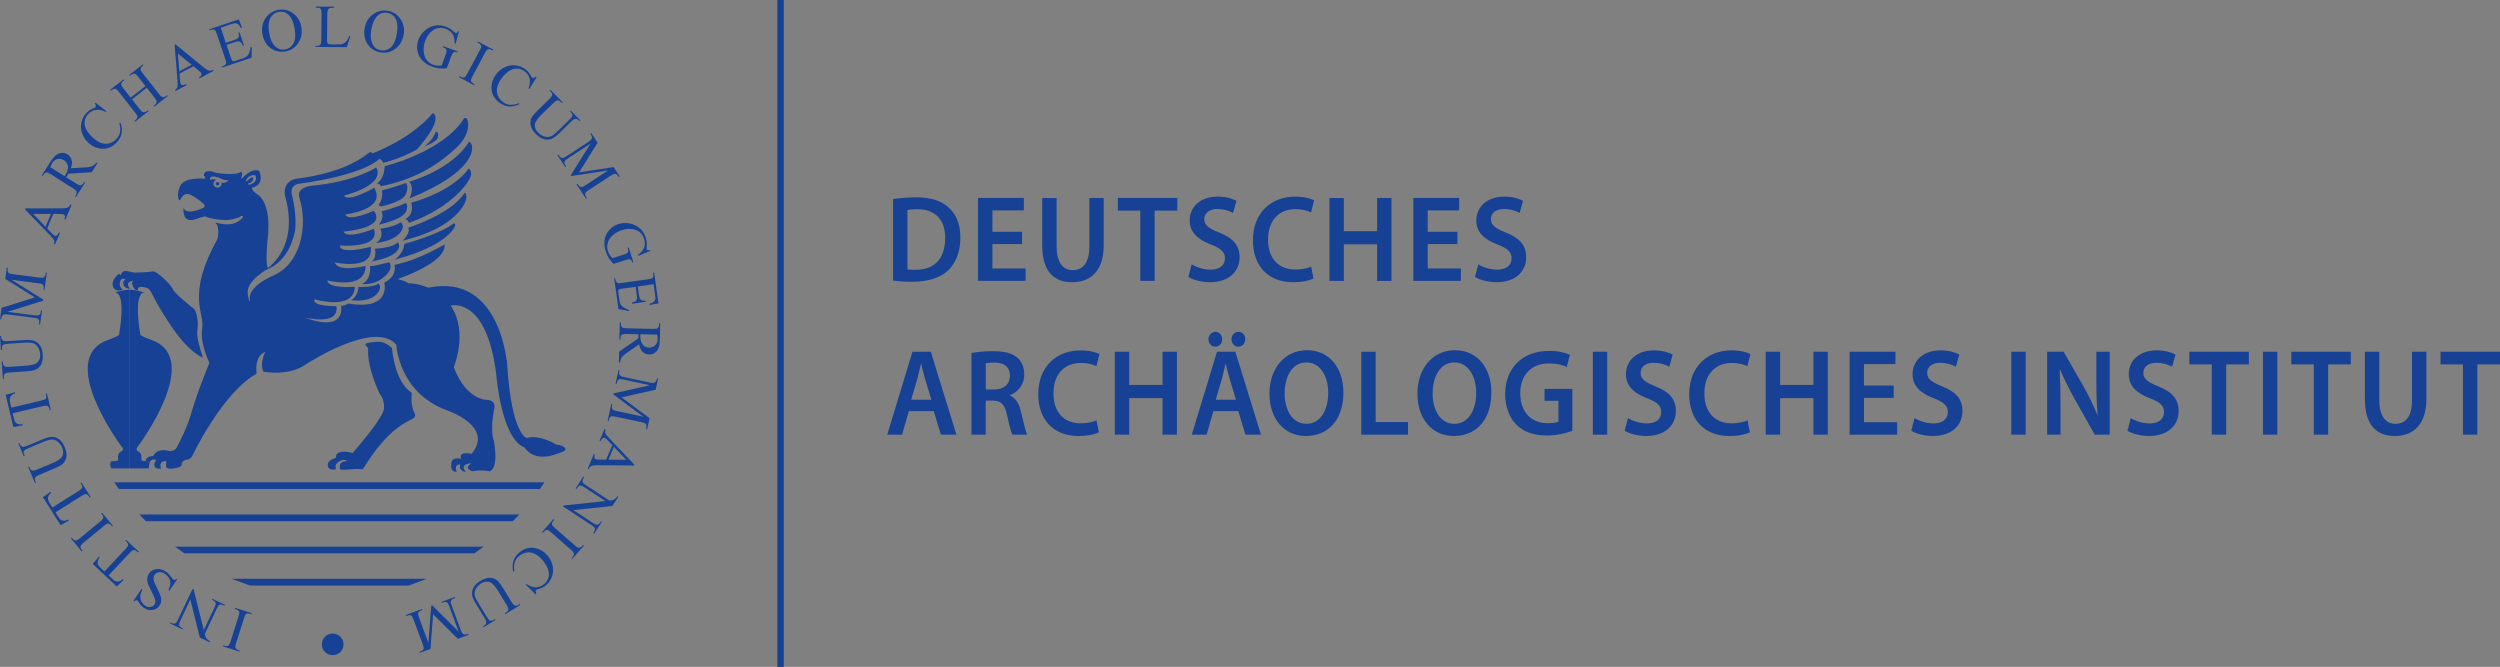 <?xml version="1.0" encoding="UTF-8"?>
<svg id="Ebene_1" data-name="Ebene 1" xmlns="http://www.w3.org/2000/svg" version="1.1" viewBox="0 0 749.81 200">
  <rect x="0" y="0" width="749.81" height="200" fill="#808080" stroke="none"/>
  <defs>
    <style>
      .cls-1 {
        fill: #fff;
      }

      .cls-1, .cls-2 {
        stroke-width: 0px;
      }

      .cls-2 {
        fill: #164194;
      }
    </style>
  </defs>
  <polygon class="cls-2" points="34.27 144.66 35.65 146.67 161.91 146.67 163.29 144.66 34.27 144.66"/>
  <polygon class="cls-2" points="41.8 154.31 43.75 156.32 153.84 156.32 155.73 154.31 41.8 154.31"/>
  <polygon class="cls-2" points="52.47 163.95 55.31 165.96 142.27 165.96 145.06 163.95 52.47 163.95"/>
  <polygon class="cls-2" points="69.48 173.6 74.96 175.61 122.58 175.61 128.03 173.6 69.48 173.6"/>
  <path class="cls-2" d="M65.24,54.58c-.29,0-.53.23-.53.52s.24.51.53.51.54-.23.54-.51-.24-.52-.54-.52"/>
  <path class="cls-2" d="M127.26,43.94s2.75-2.02,3.4-4.4c0,0,.72-.07.72.79s.36,1.88-4.13,3.61"/>
  <path class="cls-2" d="M38.76,86.91v53.58h5.49s.47.04.47-1.16-.54-.99-.54-.99c-2.04,0-1.81-.57-1.81-.57,0,0,.4-1.81-.85-2.32-1.24-.51-.05-1.69-.05-1.69,0,0,19.41-25.98,4.24-31.68-3.8-1.43-3.61-1.66-3.61-1.66-2.25-13.65,1.27-12.67,1.27-12.67,0,0-2.81-.89-4.59-.85"/>
  <path class="cls-2" d="M38.76,86.91v53.58s-5.2,0-5.2,0c0,0-.47.04-.47-1.16s.54-.99.54-.99c2.04,0,1.81-.57,1.81-.57,0,0-.4-1.81.85-2.32,1.25-.51.05-1.69.05-1.69,0,0-19.41-25.98-4.24-31.68,3.8-1.43,3.61-1.66,3.61-1.66,2.25-13.65-1.27-12.67-1.27-12.67,0,0,2.53-.89,4.3-.85"/>
  <path class="cls-2" d="M169.53,134.45c-.92-1.09-2.61-1.07-2.61-1.07,0,0-5.07-3.2-8.95-2,0,0-4.47-1-5.8-21.44,0,0-1.67-28.25-23.77-23.65,0,0-2.81-1.33-5.94-1.33,0,0-.6-.66-3.27-1.26,0,0,14.69-4.79,14.16-10.39,0,0-7.82,4.73-15.03,6.13,0,0,1,3.4-3.07,5.33,0,0,2.27,8.46-10.82,6.26,0,0-.73.66-2.14.66,0,0,1.8,8.33-11.15,3.46,0,0,10.68,2.87,9.75-3.33,0,0-7.28.2-6.61-2.07,0,0,11.82,3.6,12.16-3.73,0,0-8.22.67-8.22-1.93,0,0,11.42,3.06,11.42-4.33,0,0-8.41,2.06-9.22-1.07,0,0,11.84,2.7,10.75-4.66,0,0-9.34,2.51-9.22-.4,0,0,12.43,1.02,10.15-4.99,0,0-8.08,3.29-9.08.8,0,0,13.15-.9,9.08-6.2,0,0-7.71,3.49-8.54,1.07,0,0,12.55-1.4,8.68-7.99,0,0-7.94,4.59-9.08,2.33,0,0,12.55-2.93,9.68-8.46,0,0-6.21,4.33-19.5,5.53,0,0-4.54.4-3.54,3.6,2.68,8.56.26,19.71-7.55,23.18-7.81,3.46-7.35,6.73-7.35,6.73,0,0,.22,3.28-.58-.86-.81-4.14,6.27-7.88,6.27-7.88-1.16-.2-.4-7.98-.4-7.98,1.57-12.07-3-14.2-3-14.2-2.1-1.47-1.53-2.04-1.53-2.04,4-.93,2.08-5.04,2.08-5.04-2.35-.93-4.87,2.04-5.12,2.22-.24.18-.24-.14-.24-.14.75-2.64-.6-1.47-.6-1.47,0,0-1.29.54-4.78.27-3.49-.27-2.59-.72-4.36-.78-1.77-.06-1.48,1.53-1.48,1.53,0,0,.39-.09.39.33s-.22.39-.22.39c-7.43-.41-7.5,2.54-7.85,3.98-.34,1.44.28,3.02.55,2.41.28-.62,1.24-2.41,3.03-1.58,1.79.83,4.33,2.81,4.33,3.23s-.34.69-.34.69c-5.78,2.61-6.06-.14-6.06-.14-.21,7,5.44,2.13,6.81,2.81,1.38.69,4.2.96,5.58,1.03,1.38.07,4.4-.62,4.75-1.1.35-.48.83.14.83.14-3.37,4.32-9.43.83-8.19,1.99,1.24,1.17.47,4.61.47,4.61-9.51,17.1-3.78,22.22-4.59,26.73-.81,4.51,2.16,10.44,2.16,10.44-2.9,7.07-4.32,11.24-5.6,15.62-1.28,4.38-3.99,9.35-3.99,9.35-.46,1.49-2.12,1.53-2.12,1.53-4.31-1.12-5.06,1.37-5.06,1.37l-.04.08c-2.3.02-2.35,1.55-2.35,1.55,0,0,.25.03.68,0,.1,0,.28.26.31.41.08.33.04.78,0,1.08-.04.44-.25.62-.25.62,0,0,.18.11.29.15.11.05-.58-2.75,1.72-2.82.81.61.23-.11-.14,1.48,0,1.37,1.23,1.42,2.05,1.3-.9-2.58,1.62-2.22,1.62-2.22-.34,2.17,0,1.83.57,2.17.58.34,4.13-.23,4.01-1.15-.11-.91.91-1.49,1.6-1.49s1.42-.84,1.42-.84c0,0,9.01-19.18,19.44-24.94,0,0-.91-5.25,2.63-6.56,0,0-1.82,3.23-.61,5.96,0,0,7.39,1.51,12.65-2.12,0,0,20.65-13.63,27.23-5.96,0,0,.61,14.54,15.49,19.79,0,0,13.87,4.75,7.09,12.93,0,0-4.05-.91-3.14,1.51,0,0-2.81-.76-2.93,1.33-.13.57-.26,2.74,1.62,2.51,0,0-1.11-2.32,1.12-2.12,0,0-1.01,1.62,1.55,2.24.18-.02-2.37-2.36,1.79-2.64,0,0-2.75,1.37.3,2.42,0,0,2.63-.6,5.06,0,0,0,2.83-.2,1.32-9.09,0,0-1.22-2.52,0-9.29,0,0,1.01-2.63-1.73-3.03,0,0-6.38.5-10.32-9.8,0,0,4.46-10.6-.91-18.48,0,0,10.74-3.03,13.67,20.7,0,0,1.42,19.13,8.51,21.88,0,0,2.67,4.8,10.22,1.67,0,0,2.6-.68,1.94-1.47M66.53,54.75s-.06-.03-.15-.08c.06.14.09.28.09.43,0,.65-.55,1.18-1.23,1.18s-1.23-.53-1.23-1.18c0-.52.36-.96.85-1.12-.38-.14-.76-.24-1.04-.24-.9,0-.81.45-.81.45,0,0-.36-1.26.9-1.26s2.26.58,2.26.58c0,0,1.23.81,2.39.45,0,0-.87,1.23-2.04.77M73.71,54.24s.8-2.06,2.86-1.66c0,0,1.19,2.07-1.93,2.87l-.29-.41s1.65-.25,1.58-1.66c0-.03,0-.04,0-.07-.04-.05-.4-.48-1.9,1.07l-.31-.14Z"/>
  <path class="cls-2" d="M40.16,81.77s4.54-.08,5.62-.39c1.08-.31,5.54,4,6.08,5.38.54,1.38,6.46,5.99,6.46,5.99,0,0,1,1.61,1,4.45s-.92,2.61,1.54,9.98c0,0-3.7-.69-9.93-9.98-6.23-9.29-5.08-10.6-7.62-11.06-2.54-.46-1.85.84-1.85.84,0,0-1.11.65-1.84-1.77,0,0-.08-1,.54-1.08-3.17.51-1.07,2.52-1.22,2.45-.61-.03-1.77-.24-1.94-1.3-.23-1.46.77-1.38.77-1.38,0,0-1.31-1-1.77.62-.46,1.61.84,2.3.84,2.3,0,0-1.92,1.08-2.85-.69-.93-1.77,1.23-3.61,1.23-3.61,0,0,.47-.69,1,0,0,0,.28-1.15,1.14-1.23.86-.07,2.78.46,2.78.46"/>
  <path class="cls-2" d="M117.57,104.4s.64,9.99,5.94,13.42c0,0-.5,3.64.79,5.99,0,0,.72.93-.43,1.72-1.15.78-7.3,2.42-15.03,15.2,0,0-1.65-.14-3.29,0-1.65.14-3.29.29-3.51,0-.21-.28-.5-2.14,1.36-2.35,1.86-.22-.86-.72-1.15-.22,0,0-2.22.72-1.43,2.5,0,0-2,.72-2.43-.72-.43-1.43.79-2.07,2.36-2.64,0,0-.58-2.85,5.01-1.43,0,0,9.45-10.64,9.45-13.56s-1.29-4.07-1.22-4c.07.07-3.93-7.5-3.58-13.92,0,0-.86-.79-.79-1.21.07-.43,3.15-.69,3.5-.65.36.04,2.08-.36,4.44,1.86"/>
  <path class="cls-2" d="M115.39,49.84s17.61-4.27,23.85-14.42c0,0,.9-.34,1.07,1.07,0,0,1.07,3.53-3.43,7.8-4.5,4.26-11.53,9.37-22.56,11.56,0,0-.61-.9-1.23-.84-.62.05,1.97-.22,2.31-5.16"/>
  <path class="cls-2" d="M114.53,57.12s5.5-1.52,7.11-2.2c0,0,.76.21.47,2.02-.3,1.82-1.01,3.34-7.79,4.99,0,0-.8-.59-.98-.29-.17.29,1.82-1.65,1.19-4.52"/>
  <path class="cls-2" d="M141.59,44.36s1.21,7.07-18.77,15.15c0,0,1.66-3.29-.12-5.01,0,0,12.8-3.47,18-12.02,0,0,.89.4.89,1.88"/>
  <path class="cls-2" d="M123.36,60.79s12.02-3.03,17.21-10.24c0,0,.74.27.74,1.75s-5.06,9.69-18.63,14.54c0,0-.41-1.08-1.08-1.08s2.83-.61,1.75-4.98"/>
  <path class="cls-2" d="M114.11,68.6s3.71-.4,6.14-1.95c0,0,.67.54.54,1.55-.14,1.01-1.42,3.84-8.1,4.71,0,0,2.63-1.28,1.42-4.31"/>
  <path class="cls-2" d="M122.41,68.31s12.89-4.05,16.87-10.4c0,0,.61-.37.61,1.33s-3.37,9.21-19.1,12.93c0,0,2.56-2.53,1.62-3.86"/>
  <path class="cls-2" d="M121.25,73.16s11-2.99,14.8-6.17c0,0,.59,0,.46.67-.13.66-2.82,6.23-18.2,10.22,0,0,2.69-1.59,2.95-4.71"/>
  <path class="cls-2" d="M112.49,74.59s5.26-.2,6.82-1.88c0,0,.4.2.4,1.15s-.88,3.23-8.44,4.58c0,0,1.76-.4,1.22-3.84"/>
  <path class="cls-2" d="M111.01,79.71s-.54.54,5.6-1.01c0,0,.47-.2.54,1.35.07,1.55-3.44,5.66-8.71,5.12,0,0,2.84-.61,2.56-5.45"/>
  <path class="cls-2" d="M107.5,86.06s4.51.2,5.92-.95c0,0,.55.05.55,1.05s-1.46,4.65-8.63,3.9c0,0,2.16-1.3,2.16-4"/>
  <path class="cls-2" d="M114.38,63.42s5.26-1.41,7.36-2.56c0,0,.54.74.33,1.55-.2.81.2,2.9-8.43,4.98,0,0,1.82-2.23.74-3.97"/>
  <path class="cls-2" d="M79.69,80.85s10.37-6.05,5.78-22.18c0,0-1.07-4.59,4-5.16,0,0,13.33-1.29,21.02-7.57,0,0,.83-.75,1.17.08,0,0,11.46-4.14,18.15-12.11,0,0,3.75,1.34-4.86,10.99,0,0-4.42,2.58-9.98,3.93,0,0-.68-1.35-1.25-1.12,0,0-4.2,4.71-24.15,7.41,0,0-2.72.33-2.04,3.25,0,0,1.7,6.51.91,11.1-2.16,10-8.74,11.39-8.74,11.39"/>
  <path class="cls-1" d="M66.5,57.83"/>
  <path class="cls-2" d="M70.44,182.63l.1-.31,4.94,1.56-.1.31-.41-.13c-.47-.15-.86-.12-1.17.09-.19.14-.4.56-.62,1.26l-2.36,7.45c-.19.59-.27.99-.26,1.2,0,.16.09.32.23.47.21.22.45.36.72.45l.4.13-.1.31-4.94-1.56.1-.31.42.13c.47.14.85.11,1.15-.1.2-.14.41-.55.63-1.25l2.36-7.45c.18-.59.27-.99.26-1.2-.01-.16-.09-.32-.24-.48-.2-.21-.43-.36-.71-.45l-.41-.13Z"/>
  <path class="cls-2" d="M62.88,192.61l-2.95-1.39-2.84-11.41-3,6.33c-.32.68-.44,1.13-.37,1.37.09.32.36.58.79.79l.38.18-.14.29-3.82-1.8.14-.29.39.18c.47.22.86.24,1.19.05.21-.11.45-.48.74-1.09l4.38-9.23.29.14,3.06,12.24,3.2-6.75c.32-.68.45-1.13.38-1.37-.1-.33-.36-.59-.79-.79l-.39-.18.14-.29,3.82,1.8-.14.29-.38-.18c-.47-.22-.87-.24-1.2-.05-.2.12-.45.48-.74,1.1l-3.61,7.6c.14.52.26.89.37,1.08.11.2.29.42.57.68.13.12.36.26.68.41l-.14.29Z"/>
  <path class="cls-2" d="M40.05,180.14l2.38-3.46.27.18c-.37.72-.57,1.36-.61,1.91-.04.55.07,1.08.33,1.61.27.52.63.94,1.08,1.25.51.36,1.05.49,1.6.41.55-.08.96-.32,1.23-.72.21-.3.29-.65.25-1.05-.05-.58-.44-1.56-1.16-2.96-.59-1.14-.96-1.96-1.12-2.46-.16-.5-.21-1-.14-1.49.07-.49.24-.94.51-1.33.52-.76,1.26-1.2,2.23-1.34s1.91.11,2.84.74c.29.2.55.41.77.63.14.13.39.44.76.93.37.49.62.77.75.86.12.09.25.11.37.09.12-.02.28-.14.48-.35l.27.18-2.36,3.41-.27-.18c.36-.8.56-1.45.59-1.96.03-.5-.1-1.02-.38-1.56-.29-.54-.69-.99-1.23-1.36-.61-.42-1.21-.59-1.79-.51s-1.02.34-1.33.78c-.17.25-.27.54-.31.89-.04.34,0,.72.14,1.13.09.28.4.95.93,2.02.53,1.06.88,1.86,1.04,2.39.16.54.22,1.04.17,1.51-.05.47-.22.91-.5,1.33-.5.72-1.2,1.14-2.11,1.28-.91.14-1.79-.09-2.65-.68-.53-.36-1.01-.88-1.42-1.55-.19-.31-.34-.5-.46-.58-.13-.09-.26-.12-.4-.11-.13.02-.3.13-.51.33l-.27-.18Z"/>
  <path class="cls-2" d="M27.79,169.13l1.85-2.15.25.23c-.29.41-.47.73-.54.96-.11.38-.1.73.01,1.06.11.33.35.66.71,1.01l1.24,1.16,6.35-6.75c.51-.54.77-.94.78-1.19,0-.34-.17-.67-.51-1l-.31-.29.22-.24,3.78,3.54-.22.23-.32-.29c-.37-.35-.75-.49-1.12-.41-.23.05-.58.32-1.04.82l-6.35,6.75,1.07,1c.41.39.74.64.97.74.31.13.65.15,1.03.07.38-.08.78-.31,1.18-.68l.25.23-2.03,1.98-7.24-6.78Z"/>
  <path class="cls-2" d="M30.34,153.95l.25-.21,3.3,3.98-.25.21-.27-.33c-.32-.39-.66-.57-1.03-.56-.24.01-.64.25-1.2.72l-6.04,4.97c-.47.39-.76.68-.87.87-.08.14-.1.32-.07.53.06.29.17.55.36.76l.27.33-.25.21-3.3-3.99.25-.21.28.33c.31.38.65.56,1.02.54.25,0,.65-.25,1.21-.71l6.04-4.97c.47-.4.76-.69.87-.87.08-.14.1-.32.06-.53-.05-.29-.17-.54-.35-.76l-.28-.33Z"/>
  <path class="cls-2" d="M12.87,149.11l2.33-1.62.18.29c-.39.33-.64.59-.76.8-.19.34-.28.68-.25,1.03.03.35.17.73.44,1.15l.91,1.44,7.85-4.94c.63-.4.98-.72,1.05-.95.09-.33,0-.69-.25-1.09l-.23-.36.28-.17,2.77,4.37-.28.17-.23-.36c-.28-.43-.6-.66-.98-.68-.23,0-.64.17-1.21.53l-7.85,4.95.78,1.23c.3.48.55.8.75.95.26.2.59.31.98.33.39.02.83-.11,1.32-.36l.18.29-2.47,1.41-5.3-8.38Z"/>
  <path class="cls-2" d="M7.42,136.71l-.3.13-1.64-3.89.3-.12.17.41c.18.43.51.69.98.77.22.04.65-.07,1.27-.33l4.53-1.9c1.12-.47,2.03-.72,2.74-.76.71-.04,1.43.18,2.14.65.72.47,1.31,1.26,1.78,2.38.51,1.22.69,2.23.54,3.04-.16.81-.54,1.49-1.14,2.06-.42.39-1.3.86-2.64,1.42l-4.36,1.84c-.69.29-1.11.57-1.24.85-.14.28-.12.62.05,1.04l.17.41-.3.13-2.01-4.76.3-.13.18.42c.19.45.47.71.85.78.26.05.7-.06,1.33-.32l4.87-2.04c.43-.18.91-.43,1.44-.74.53-.32.9-.65,1.12-.98.22-.34.36-.75.39-1.23.04-.48-.06-1-.3-1.58-.31-.73-.75-1.32-1.3-1.77-.57-.44-1.14-.67-1.73-.67-.58,0-1.47.24-2.66.74l-4.52,1.9c-.7.29-1.11.55-1.23.78-.15.31-.14.68.04,1.1l.18.41Z"/>
  <path class="cls-2" d="M1.72,118.43l2.73-.78.08.33c-.47.18-.8.35-.98.51-.29.26-.49.56-.58.89-.09.33-.08.75.04,1.23l.39,1.65,9.03-2.13c.73-.18,1.16-.36,1.31-.56.19-.28.23-.65.12-1.11l-.1-.41.32-.07,1.19,5.03-.32.07-.1-.42c-.12-.5-.36-.82-.71-.96-.22-.08-.66-.04-1.32.11l-9.03,2.14.34,1.42c.13.55.26.93.4,1.15.18.28.46.48.82.62s.82.17,1.36.08l.08.33-2.79.53-2.29-9.64Z"/>
  <path class="cls-2" d="M.61,104.94l-.32.02-.28-4.21.32-.02.03.45c.03.47.25.82.68,1.04.19.11.63.14,1.3.1l4.9-.33c1.21-.08,2.16-.02,2.85.18.68.19,1.29.63,1.81,1.3.53.68.83,1.62.91,2.83.09,1.32-.07,2.34-.49,3.05-.41.72-.99,1.24-1.75,1.57-.52.23-1.5.39-2.96.48l-4.72.32c-.75.05-1.23.18-1.45.4-.22.22-.32.55-.29,1l.03.45-.32.02-.35-5.16.33-.02.03.46c.04.49.22.83.55,1.01.22.13.68.17,1.36.13l5.27-.35c.47-.03,1.01-.11,1.6-.24.6-.13,1.06-.31,1.39-.56.32-.25.58-.6.77-1.04.19-.44.27-.97.23-1.59-.05-.79-.27-1.49-.66-2.09-.39-.61-.86-1-1.41-1.19-.55-.2-1.47-.25-2.75-.17l-4.89.33c-.76.05-1.23.16-1.41.34-.25.25-.36.6-.33,1.05l.03.45Z"/>
  <path class="cls-2" d="M12.97,90.18l-10.73,3.34,8.04,1.04c.74.1,1.22.08,1.42-.06.28-.19.45-.52.51-.99l.06-.43.32.04-.55,4.18-.32-.04.05-.43c.07-.51-.04-.89-.32-1.15-.17-.15-.6-.28-1.27-.36l-7.86-1.02c-.54-.07-.93-.06-1.18.03-.18.06-.34.19-.49.4-.14.21-.25.56-.31,1.05l-.32-.04.44-3.41,10-3.14-8.87-5.54.44-3.39.32.04-.06.42c-.07.52.04.9.32,1.15.17.16.6.28,1.27.36l7.86,1.02c.74.09,1.22.07,1.42-.07.28-.19.45-.52.51-.99l.05-.42.32.04-.67,5.12-.32-.04.06-.43c.07-.51-.04-.9-.32-1.14-.18-.16-.6-.28-1.28-.36l-8.04-1.04,9.52,5.94-.04.3Z"/>
  <path class="cls-2" d="M15.97,64.17l-1.82,4.36,1.44,1.49c.36.37.65.6.86.69.17.07.36.05.55-.06.2-.11.43-.43.69-.95l.3.12-1.47,3.52-.3-.12c.11-.5.13-.85.05-1.04-.15-.39-.56-.93-1.23-1.61l-7.56-7.79.11-.27,10.93-.02c.88,0,1.49-.08,1.82-.25.33-.16.6-.47.82-.91l.3.13-1.84,4.41-.3-.12c.16-.45.22-.79.15-1-.06-.21-.18-.35-.37-.43-.24-.1-.67-.15-1.29-.15h-1.87ZM15.27,64.17h-5.32s3.71,3.86,3.71,3.86l1.6-3.86Z"/>
  <path class="cls-2" d="M29.25,48.91l-1.74,2.74-7.01.44c-.15.25-.27.46-.37.62-.04.07-.08.13-.14.21-.05.07-.1.14-.16.22l2.98,1.88c.65.41,1.09.6,1.34.56.34-.05.64-.26.88-.64l.25-.39.27.17-2.77,4.36-.28-.18.24-.38c.27-.43.32-.82.16-1.19-.09-.2-.43-.49-1.02-.86l-6.61-4.19c-.65-.41-1.09-.6-1.34-.55-.35.05-.64.27-.89.65l-.24.38-.27-.17,2.37-3.72c.69-1.08,1.28-1.83,1.76-2.24.49-.42,1.05-.67,1.71-.76.65-.09,1.27.05,1.86.43.63.4,1.05.95,1.25,1.65.2.7.13,1.54-.23,2.52l4.29-.26c.99-.05,1.7-.18,2.15-.39.44-.21.87-.57,1.29-1.09l.27.18ZM19.35,52.84c.06-.1.11-.18.16-.24.05-.07.08-.13.11-.17.61-.96.86-1.82.75-2.58-.11-.76-.49-1.34-1.15-1.76-.64-.4-1.28-.54-1.93-.4-.65.14-1.18.54-1.6,1.19-.18.29-.37.72-.58,1.28l4.23,2.67Z"/>
  <path class="cls-2" d="M28.67,30.82l3.25,2.55-.18.21c-1.17-.56-2.19-.76-3.06-.62-.86.14-1.62.58-2.26,1.29-.54.6-.87,1.27-1.01,2.03s.01,1.57.43,2.45c.42.87,1.12,1.76,2.11,2.65.82.73,1.65,1.24,2.48,1.52.84.28,1.65.3,2.45.06.79-.24,1.49-.69,2.1-1.36.53-.58.86-1.22,1.01-1.89.15-.67.09-1.61-.17-2.82l.32-.09c.4,1.17.51,2.23.34,3.17-.17.94-.63,1.82-1.37,2.64-1.35,1.49-2.94,2.15-4.79,1.98-1.37-.13-2.62-.69-3.74-1.7-.9-.81-1.55-1.75-1.93-2.83-.4-1.08-.48-2.16-.25-3.24.22-1.08.71-2.04,1.47-2.87.58-.65,1.33-1.15,2.22-1.49.27-.1.43-.19.51-.27.11-.12.16-.26.15-.43-.02-.22-.11-.46-.29-.7l.22-.24Z"/>
  <path class="cls-2" d="M39.2,29.28l4.43-3.47-2.15-2.73c-.38-.49-.66-.78-.85-.89-.14-.08-.32-.1-.53-.07-.29.04-.54.15-.77.33l-.34.26-.2-.25,4.07-3.19.2.25-.33.26c-.22.18-.4.4-.51.66-.09.19-.1.39-.04.58.07.19.29.53.65.99l4.83,6.15c.38.48.66.78.85.89.14.08.32.11.52.08.3-.05.55-.16.78-.33l.33-.26.2.25-4.07,3.19-.2-.25.34-.26c.39-.3.58-.64.58-1.01,0-.24-.23-.65-.68-1.23l-2.29-2.91-4.43,3.47,2.28,2.91c.38.48.66.78.85.89.14.08.32.11.53.07.29-.04.54-.15.77-.32l.34-.27.2.25-4.07,3.19-.2-.26.34-.26c.39-.31.59-.65.58-1.01,0-.24-.24-.65-.69-1.22l-4.84-6.15c-.38-.49-.66-.78-.85-.89-.14-.08-.31-.11-.52-.07-.29.05-.55.16-.78.33l-.34.26-.2-.25,4.07-3.19.2.25-.34.26c-.22.18-.39.4-.5.66-.08.19-.09.38-.03.58.07.2.28.53.65,1l2.15,2.73Z"/>
  <path class="cls-2" d="M58.01,19.86l-4.18,2.22.17,2.06c.04.51.12.87.23,1.08.09.16.24.26.47.31.22.04.6-.06,1.14-.29l.15.29-3.37,1.79-.15-.29c.4-.32.64-.58.7-.77.14-.4.16-1.07.07-2.02l-.87-10.81.26-.14,8.46,6.92c.68.56,1.2.88,1.56.96.36.08.76.02,1.22-.18l.15.29-4.23,2.24-.15-.29c.42-.25.67-.47.75-.67.09-.2.08-.39,0-.56-.12-.23-.43-.54-.9-.93l-1.45-1.19ZM57.47,19.42l-4.11-3.36.42,5.32,3.69-1.96Z"/>
  <path class="cls-2" d="M66.2,8.3l1.53,4.54,2.54-.85c.65-.21,1.06-.46,1.22-.72.21-.36.22-.86.04-1.51l.31-.1,1.33,3.95-.31.1c-.26-.53-.47-.86-.6-.99-.17-.16-.39-.26-.65-.29-.27-.04-.65.03-1.12.19l-2.54.85,1.28,3.8c.17.51.3.81.38.9.09.1.19.16.33.18.13.03.36-.01.68-.11l1.95-.65c.65-.22,1.11-.42,1.37-.61.26-.19.49-.47.67-.82.23-.47.41-1.12.54-1.96l.36-.12-.03,3.22-8.87,2.97-.1-.31.4-.13c.27-.09.5-.24.7-.46.15-.15.22-.33.23-.53,0-.21-.09-.59-.28-1.15l-2.51-7.46c-.24-.72-.47-1.15-.67-1.27-.28-.15-.65-.15-1.12,0l-.4.14-.11-.31,8.87-2.97.97,2.49-.33.11c-.32-.57-.6-.95-.82-1.13-.22-.18-.5-.29-.82-.31-.25,0-.67.08-1.24.27l-3.15,1.05Z"/>
  <path class="cls-2" d="M83.66,2.94c1.55-.25,2.99.13,4.32,1.12s2.13,2.38,2.41,4.14c.29,1.81-.04,3.42-1,4.79-.95,1.38-2.24,2.2-3.87,2.46-1.65.26-3.13-.11-4.43-1.09-1.31-.99-2.11-2.42-2.41-4.27-.3-1.9.1-3.55,1.2-4.96.95-1.22,2.22-1.95,3.78-2.2M83.59,3.58c-1.07.17-1.86.7-2.38,1.6-.65,1.12-.82,2.63-.51,4.54.31,1.96.97,3.4,1.97,4.32.77.7,1.68.97,2.73.8,1.12-.18,1.98-.76,2.57-1.76.59-1,.73-2.44.43-4.33-.33-2.05-.97-3.52-1.94-4.4-.77-.7-1.73-.96-2.87-.78"/>
  <path class="cls-2" d="M104.78,10.81l.3.07-1.08,3.27-9.38-.08v-.32s.46,0,.46,0c.51,0,.87-.16,1.09-.49.12-.19.19-.63.2-1.32l.07-7.82c0-.76-.07-1.23-.24-1.43-.23-.27-.57-.4-1.02-.4h-.45s0-.33,0-.33l5.45.05v.32c-.64-.01-1.08.04-1.34.17-.25.12-.43.27-.53.46-.1.19-.15.64-.15,1.35l-.07,7.62c0,.5.04.83.14,1.02.07.12.18.22.32.28.15.06.61.1,1.4.11h.88c.94.01,1.59-.05,1.97-.18.37-.13.72-.37,1.04-.72.31-.35.62-.89.94-1.63"/>
  <path class="cls-2" d="M116.43,3.27c1.55.28,2.78,1.1,3.71,2.48s1.23,2.94.92,4.7c-.32,1.81-1.16,3.21-2.52,4.2-1.36.99-2.85,1.34-4.47,1.06-1.64-.29-2.92-1.12-3.82-2.49-.91-1.36-1.2-2.97-.87-4.82.34-1.89,1.26-3.32,2.76-4.29,1.3-.83,2.74-1.12,4.3-.84M116.16,3.85c-1.07-.19-1.99.06-2.78.73-.98.85-1.63,2.22-1.98,4.13-.35,1.95-.2,3.53.44,4.72.5.91,1.27,1.46,2.31,1.65,1.12.2,2.12-.07,3-.82.88-.75,1.5-2.06,1.84-3.95.36-2.04.23-3.64-.39-4.79-.5-.91-1.32-1.47-2.45-1.67"/>
  <path class="cls-2" d="M137.65,9.44l-1.01,3.7-.31-.11c.04-1.01-.1-1.82-.4-2.44-.44-.9-1.19-1.55-2.25-1.94-1.44-.53-2.76-.36-3.93.5-.99.73-1.73,1.77-2.22,3.1-.4,1.08-.56,2.15-.46,3.19.09,1.04.4,1.9.93,2.57.53.66,1.15,1.13,1.87,1.39.42.16.85.25,1.28.29.43.04.87.02,1.31-.05l1.21-3.28c.21-.58.31-.96.28-1.17-.02-.21-.11-.39-.25-.55-.15-.16-.45-.33-.91-.5l.11-.3,4.4,1.61-.12.3-.21-.07c-.43-.16-.79-.12-1.05.11-.19.17-.4.56-.62,1.17l-1.29,3.49c-.77.11-1.5.13-2.18.07-.69-.07-1.41-.25-2.18-.53-2.2-.8-3.6-2.12-4.23-3.95-.46-1.37-.44-2.74.07-4.12.37-1,.96-1.87,1.78-2.61.97-.88,2.06-1.43,3.28-1.65,1.01-.18,2.09-.06,3.22.36.41.15.77.32,1.09.52.31.19.74.52,1.27.97.27.23.46.37.57.41.11.04.21.02.32-.05s.23-.25.36-.53l.3.11Z"/>
  <path class="cls-2" d="M142.37,25.27l-.15.29-4.57-2.43.15-.29.38.2c.44.24.83.28,1.16.12.22-.1.5-.47.84-1.12l3.68-6.9c.29-.54.45-.92.47-1.13.02-.16-.03-.33-.14-.51-.16-.25-.37-.44-.62-.57l-.37-.2.15-.29,4.58,2.43-.15.29-.38-.2c-.43-.23-.82-.27-1.15-.11-.22.1-.5.47-.85,1.12l-3.68,6.89c-.29.54-.45.92-.47,1.13-.02.16.03.33.14.51.15.25.36.43.61.57l.39.2Z"/>
  <path class="cls-2" d="M160.93,23.2l-2.19,3.5-.22-.16c.42-1.23.51-2.26.28-3.1-.24-.84-.75-1.54-1.53-2.1-.65-.47-1.37-.72-2.13-.77-.77-.05-1.56.18-2.39.69-.83.51-1.63,1.31-2.41,2.38-.64.9-1.05,1.77-1.24,2.63-.18.86-.11,1.66.21,2.43.32.76.86,1.4,1.59,1.93.64.46,1.3.72,1.99.8.69.07,1.62-.08,2.79-.48l.12.3c-1.13.52-2.16.75-3.12.68-.95-.07-1.88-.42-2.79-1.07-1.63-1.17-2.46-2.68-2.49-4.53-.02-1.38.41-2.68,1.28-3.89.71-.98,1.58-1.73,2.61-2.23,1.03-.5,2.1-.71,3.2-.61,1.1.1,2.1.48,3.02,1.14.72.51,1.29,1.19,1.73,2.04.12.25.23.41.32.47.13.09.28.13.44.11.22-.04.44-.16.66-.36l.27.19Z"/>
  <path class="cls-2" d="M170.91,33.34l.23-.23,2.96,3.02-.23.23-.32-.32c-.33-.33-.72-.45-1.19-.35-.22.04-.57.3-1.05.77l-3.51,3.43c-.86.85-1.63,1.42-2.27,1.71-.65.29-1.39.36-2.23.19-.84-.17-1.69-.69-2.53-1.55-.93-.94-1.47-1.82-1.62-2.63-.15-.81-.05-1.59.3-2.33.24-.5.89-1.27,1.93-2.29l3.39-3.3c.54-.53.81-.94.84-1.25.03-.31-.11-.62-.43-.94l-.31-.32.23-.23,3.62,3.69-.23.22-.32-.32c-.34-.35-.7-.49-1.08-.42-.26.04-.63.31-1.12.79l-3.77,3.68c-.33.32-.69.73-1.06,1.22-.37.48-.6.93-.69,1.33-.08.4-.05.83.09,1.29.14.46.43.91.86,1.35.56.57,1.18.95,1.87,1.16.69.21,1.3.21,1.85,0,.54-.21,1.28-.77,2.2-1.66l3.5-3.42c.54-.53.83-.93.85-1.18.03-.35-.11-.69-.43-1.01l-.32-.33Z"/>
  <path class="cls-2" d="M171.16,52.58l5.96-9.51-6.78,4.43c-.62.41-.97.73-1.04.97-.09.32,0,.69.26,1.08l.24.36-.27.18-2.32-3.53.27-.18.23.36c.29.43.61.65,1,.66.23,0,.64-.18,1.2-.55l6.63-4.34c.45-.29.74-.56.87-.79.1-.16.14-.37.11-.62-.03-.25-.18-.58-.45-1l.27-.18,1.89,2.88-5.54,8.88,10.34-1.57,1.87,2.85-.27.18-.23-.35c-.29-.43-.62-.66-1-.67-.23,0-.64.18-1.21.55l-6.63,4.34c-.63.41-.97.73-1.03.97-.09.33,0,.69.26,1.08l.23.35-.27.18-2.85-4.32.27-.18.24.36c.29.43.62.65,1,.66.23,0,.63-.18,1.2-.55l6.78-4.44-11.1,1.69-.17-.25Z"/>
  <path class="cls-2" d="M194.98,75.29l-3.55,1.46-.1-.31c.82-.59,1.38-1.19,1.69-1.81.45-.9.5-1.88.16-2.96-.47-1.47-1.4-2.4-2.81-2.8-1.19-.33-2.45-.29-3.82.14-1.1.35-2.04.88-2.81,1.59-.77.71-1.26,1.48-1.47,2.31-.21.82-.19,1.6.04,2.33.14.43.32.82.55,1.19.23.36.51.7.84,1l3.34-1.05c.58-.18.95-.35,1.1-.5.15-.14.25-.32.28-.54.04-.21-.02-.56-.17-1.02l.31-.1,1.41,4.45-.31.1-.07-.21c-.14-.44-.38-.69-.73-.77-.25-.04-.68.03-1.3.23l-3.56,1.12c-.56-.54-1.02-1.1-1.39-1.69-.36-.58-.67-1.26-.92-2.04-.7-2.23-.52-4.14.54-5.76.8-1.2,1.9-2.03,3.31-2.47,1.02-.32,2.07-.38,3.16-.19,1.29.23,2.39.76,3.31,1.58.76.69,1.33,1.61,1.69,2.76.13.42.22.81.26,1.18.04.36.04.9,0,1.6-.02.35-.01.58.02.69.04.11.11.18.24.23.13.04.34.03.64-.05l.1.31Z"/>
  <path class="cls-2" d="M196.05,85.24l-4.76.67.38,2.65c.1.68.26,1.12.5,1.32.31.27.8.37,1.48.32l.04.32-4.14.58-.05-.32c.57-.16.94-.3,1.09-.4.19-.13.33-.33.41-.59.08-.25.09-.64.02-1.14l-.38-2.64-3.97.56c-.54.08-.86.15-.97.21-.11.06-.19.16-.24.29-.05.13-.05.36,0,.69l.29,2.03c.09.68.21,1.16.35,1.45.14.29.37.56.69.8.42.31,1.03.61,1.83.89l.05.37-3.17-.61-1.3-9.24.32-.05.06.43c.04.28.14.54.32.77.12.17.28.28.48.32.2.04.6.02,1.19-.07l7.8-1.1c.76-.11,1.22-.25,1.37-.43.21-.25.28-.61.2-1.11l-.06-.42.32-.05,1.3,9.24-2.63.5-.05-.35c.62-.22,1.04-.41,1.26-.6.22-.18.37-.43.46-.74.05-.25.04-.67-.04-1.26l-.47-3.29Z"/>
  <path class="cls-2" d="M185.62,108.71l.07-3.24,5.77-4c0-.29,0-.54,0-.72,0-.07,0-.16.01-.24,0-.09,0-.18.02-.27l-3.53-.07c-.77-.01-1.25.06-1.44.22-.27.22-.41.55-.42,1v.47s-.33,0-.33,0l.11-5.17h.32s0,.46,0,.46c-.01.51.15.87.48,1.1.18.13.62.2,1.31.22l7.83.17c.77.01,1.25-.06,1.44-.22.27-.22.41-.56.42-1.01v-.45s.33,0,.33,0l-.09,4.4c-.03,1.28-.14,2.23-.34,2.83-.2.61-.56,1.12-1.07,1.53-.51.41-1.12.61-1.81.6-.74-.01-1.38-.27-1.92-.77-.54-.5-.91-1.25-1.11-2.27l-3.53,2.44c-.82.55-1.36,1.04-1.64,1.44-.27.4-.45.94-.54,1.6h-.32ZM192.06,100.24c0,.11,0,.21-.01.29,0,.08,0,.15,0,.21-.02,1.14.21,2,.7,2.6.48.59,1.12.89,1.89.91.76.01,1.37-.21,1.86-.66.48-.46.73-1.07.75-1.84,0-.34-.05-.8-.17-1.39l-5-.11Z"/>
  <path class="cls-2" d="M184,117.99l10.97-2.45-7.93-1.69c-.73-.16-1.2-.18-1.42-.06-.29.17-.49.48-.59.95l-.09.42-.32-.07.89-4.13.32.07-.09.42c-.11.5-.04.9.22,1.17.16.17.57.33,1.24.47l7.75,1.66c.53.11.92.13,1.18.07.19-.05.36-.17.53-.36.16-.2.29-.54.4-1.02l.32.07-.72,3.36-10.23,2.31,8.39,6.24-.72,3.34-.32-.07.09-.42c.11-.5.03-.9-.22-1.17-.16-.17-.58-.33-1.24-.47l-7.75-1.66c-.73-.16-1.2-.18-1.42-.05-.29.16-.49.48-.59.95l-.08.41-.32-.07,1.08-5.05.32.07-.1.42c-.11.51-.03.9.23,1.17.16.17.57.32,1.23.47l7.93,1.69-9-6.7.06-.29Z"/>
  <path class="cls-2" d="M181.79,137.86l1.86-4.34-1.43-1.5c-.36-.37-.64-.6-.86-.69-.17-.07-.35-.06-.55.05-.2.11-.43.42-.7.94l-.3-.13,1.5-3.5.3.13c-.12.5-.14.85-.07,1.04.15.4.55.94,1.23,1.62l7.48,7.87-.11.27-10.93-.08c-.88,0-1.49.07-1.82.23-.33.16-.61.46-.83.9l-.29-.13,1.87-4.4.3.13c-.17.45-.22.78-.16.99.06.21.18.35.36.43.24.11.68.16,1.29.16l1.88.02ZM182.49,137.86l5.32.04-3.68-3.88-1.64,3.84Z"/>
  <path class="cls-2" d="M185.44,149.04l-1.79,2.72-11.71,1.23,5.87,3.84c.63.41,1.06.59,1.31.56.33-.05.63-.27.89-.67l.23-.36.27.18-2.32,3.53-.27-.18.24-.36c.28-.43.35-.82.21-1.17-.09-.22-.42-.51-.99-.89l-8.55-5.6.18-.26,12.58-1.33-6.26-4.1c-.63-.41-1.06-.6-1.3-.56-.34.05-.63.28-.89.67l-.24.36-.27-.18,2.32-3.53.27.18-.23.35c-.29.44-.36.83-.22,1.18.09.21.42.51.99.88l7.05,4.61c.54-.07.92-.14,1.13-.22s.47-.23.75-.47c.14-.11.31-.32.5-.61l.27.18Z"/>
  <path class="cls-2" d="M162.82,159.78l-.25-.21,3.42-3.89.25.22-.28.32c-.33.37-.46.74-.39,1.1.05.23.36.59.9,1.07l5.89,5.15c.47.4.79.65,1,.72.15.05.32.05.53-.02.28-.1.51-.26.7-.47l.28-.32.25.22-3.42,3.89-.25-.21.29-.33c.32-.37.45-.73.37-1.09-.05-.24-.35-.6-.9-1.08l-5.89-5.15c-.47-.41-.8-.65-1-.72-.15-.05-.33-.04-.54.03-.27.1-.51.25-.69.46l-.29.33Z"/>
  <path class="cls-2" d="M160.61,178.27l-2.92-2.92.21-.18c1.09.69,2.08,1.01,2.96.97.88-.04,1.68-.37,2.4-1.01.61-.53,1.02-1.16,1.24-1.9.22-.73.18-1.56-.13-2.48-.31-.92-.9-1.88-1.78-2.88-.72-.83-1.48-1.43-2.28-1.8-.79-.38-1.6-.5-2.42-.35-.81.14-1.56.5-2.25,1.1-.59.52-1,1.1-1.23,1.75-.23.65-.29,1.59-.16,2.82l-.33.05c-.25-1.21-.23-2.27.05-3.18.28-.91.83-1.73,1.68-2.46,1.51-1.32,3.18-1.78,4.99-1.39,1.35.29,2.52,1.01,3.51,2.13.79.91,1.32,1.93,1.58,3.04.26,1.12.21,2.2-.14,3.24-.35,1.04-.95,1.93-1.8,2.67-.66.58-1.45.98-2.38,1.21-.28.07-.46.13-.54.2-.12.11-.19.24-.21.41,0,.22.06.47.2.72l-.25.21Z"/>
  <path class="cls-2" d="M148.46,185.66l.17.28-3.61,2.2-.17-.28.39-.23c.4-.24.61-.61.62-1.08,0-.22-.17-.62-.52-1.2l-2.56-4.18c-.63-1.04-1.01-1.9-1.16-2.6-.14-.7-.04-1.43.32-2.2.35-.78,1.05-1.48,2.09-2.11,1.13-.69,2.11-1.01,2.93-.97.83.03,1.56.31,2.2.82.44.35,1.04,1.15,1.8,2.39l2.46,4.04c.39.64.73,1.01,1.03,1.1.29.09.63.03,1.01-.21l.38-.23.17.28-4.43,2.69-.17-.28.4-.24c.42-.25.63-.57.65-.95.01-.26-.16-.68-.52-1.26l-2.74-4.5c-.25-.4-.56-.84-.95-1.31-.39-.47-.77-.79-1.14-.97-.38-.17-.8-.24-1.28-.2-.48.03-.99.21-1.52.53-.68.41-1.2.93-1.56,1.55-.36.62-.49,1.22-.41,1.8.08.58.46,1.41,1.13,2.51l2.55,4.18c.4.65.71,1.01.95,1.09.33.11.7.04,1.08-.19l.39-.24Z"/>
  <path class="cls-2" d="M129.62,181.55l7.95,7.93-2.81-7.59c-.26-.7-.5-1.11-.71-1.23-.29-.16-.67-.16-1.12,0l-.4.15-.11-.3,3.96-1.46.11.31-.41.15c-.48.18-.77.45-.87.81-.06.23.03.66.27,1.3l2.74,7.42c.19.5.38.85.58,1.03.14.13.33.21.58.25.25.03.61-.04,1.08-.21l.11.3-3.24,1.19-7.43-7.38-.79,10.41-3.21,1.18-.12-.3.4-.14c.49-.18.78-.45.88-.82.06-.22-.04-.65-.27-1.29l-2.74-7.42c-.26-.7-.5-1.11-.72-1.23-.29-.16-.67-.15-1.12.01l-.4.14-.11-.31,4.86-1.79.11.31-.4.15c-.49.18-.78.45-.86.81-.06.23.03.65.27,1.3l2.8,7.59.86-11.17.28-.1Z"/>
  <path class="cls-2" d="M103.03,193.26c0,1.79-1.46,3.24-3.25,3.24s-3.25-1.46-3.25-3.24,1.45-3.24,3.25-3.24,3.25,1.45,3.25,3.24"/>
  <rect class="cls-2" x="233.15" width="1.92" height="200"/>
  <path class="cls-2" d="M738.7,130.36h4.31v-21.07h6.8v-3.8h-17.84v3.8h6.73v21.07ZM709.29,105.49v14.24c0,7.82,3.54,11.03,9.01,11.03s9.43-3.39,9.43-11.07v-14.2h-4.31v14.5c0,4.87-1.86,7.12-4.97,7.12-2.91,0-4.84-2.25-4.84-7.12v-14.5h-4.31ZM693.96,130.36h4.31v-21.07h6.8v-3.8h-17.84v3.8h6.73v21.07ZM678.72,130.36h4.31v-24.87h-4.31v24.87ZM663.37,130.36h4.31v-21.07h6.8v-3.8h-17.84v3.8h6.73v21.07ZM638.06,129.18c1.3.85,3.89,1.58,6.42,1.58,6.06,0,8.94-3.47,8.94-7.49,0-3.58-1.96-5.76-6.06-7.38-3.15-1.29-4.52-2.18-4.52-4.09,0-1.48,1.15-2.99,3.89-2.99,2.21,0,3.85.7,4.73,1.18l1.02-3.65c-1.23-.66-3.09-1.26-5.64-1.26-5.15,0-8.38,3.06-8.38,7.16,0,3.58,2.49,5.76,6.42,7.23,2.98,1.15,4.17,2.25,4.17,4.13,0,2.03-1.54,3.39-4.27,3.39-2.21,0-4.35-.74-5.71-1.59l-.98,3.76ZM617.99,130.36v-8.89c0-4.1-.07-7.38-.25-10.59l.14-.04c1.16,2.81,2.7,5.83,4.21,8.56l6.17,10.96h4.49v-24.87h-4v8.67c0,3.8.07,7.01.39,10.33h-.07c-1.08-2.69-2.49-5.57-4.03-8.34l-6.1-10.66h-4.94v24.87h4ZM603.23,130.36h4.31v-24.87h-4.31v24.87ZM573.22,129.18c1.3.85,3.89,1.58,6.42,1.58,6.06,0,8.94-3.47,8.94-7.49,0-3.58-1.96-5.76-6.06-7.38-3.15-1.29-4.52-2.18-4.52-4.09,0-1.48,1.15-2.99,3.89-2.99,2.2,0,3.86.7,4.73,1.18l1.02-3.65c-1.23-.66-3.09-1.26-5.64-1.26-5.15,0-8.38,3.06-8.38,7.16,0,3.58,2.49,5.76,6.42,7.23,2.98,1.15,4.17,2.25,4.17,4.13,0,2.03-1.54,3.39-4.28,3.39-2.21,0-4.35-.74-5.71-1.59l-.98,3.76ZM567.95,115.63h-8.9v-6.42h9.43v-3.72h-13.74v24.87h14.27v-3.73h-9.95v-7.3h8.9v-3.69ZM529.59,105.49v24.87h4.31v-10.96h9.99v10.96h4.31v-24.87h-4.31v9.96h-9.99v-9.96h-4.31ZM524.11,126.08c-1.16.52-2.98.89-4.7.89-5.22,0-8.23-3.47-8.23-8.97,0-5.98,3.47-9.15,8.27-9.15,1.93,0,3.5.44,4.63.96l.91-3.61c-.87-.48-2.87-1.11-5.71-1.11-7.22,0-12.65,4.94-12.65,13.14,0,7.6,4.56,12.54,12.06,12.54,2.87,0,5.12-.59,6.13-1.11l-.7-3.58ZM487.27,129.18c1.3.85,3.89,1.58,6.42,1.58,6.06,0,8.94-3.47,8.94-7.49,0-3.58-1.96-5.76-6.06-7.38-3.15-1.29-4.52-2.18-4.52-4.09,0-1.48,1.16-2.99,3.89-2.99,2.21,0,3.86.7,4.73,1.18l1.01-3.65c-1.23-.66-3.08-1.26-5.64-1.26-5.15,0-8.38,3.06-8.38,7.16,0,3.58,2.49,5.76,6.42,7.23,2.98,1.15,4.17,2.25,4.17,4.13,0,2.03-1.54,3.39-4.28,3.39-2.2,0-4.34-.74-5.71-1.59l-.98,3.76ZM477.73,130.36h4.31v-24.87h-4.31v24.87ZM471.59,116.63h-8.34v3.58h4.17v6.24c-.56.26-1.69.48-3.26.48-4.9,0-8.2-3.35-8.2-9s3.54-8.93,8.58-8.93c2.49,0,4.07.44,5.36,1.07l.95-3.65c-1.09-.55-3.36-1.18-6.27-1.18-7.82,0-13.11,5.02-13.14,12.91,0,3.76,1.19,7.04,3.29,9.15,2.24,2.25,5.3,3.32,9.29,3.32,3.12,0,6.06-.81,7.57-1.4v-12.58ZM436.23,108.7c4.31,0,6.52,4.43,6.52,9.11,0,5.2-2.35,9.3-6.52,9.3s-6.55-4.02-6.55-9.11,2.28-9.3,6.55-9.3M436.37,105.05c-6.66,0-11.25,5.39-11.25,13.06,0,7.27,4.21,12.65,10.9,12.65s11.28-4.76,11.28-13.1c0-7.12-4.06-12.62-10.93-12.62M408.28,130.36h14.02v-3.8h-9.71v-21.06h-4.31v24.87ZM391.85,108.7c4.31,0,6.52,4.43,6.52,9.11,0,5.2-2.35,9.3-6.52,9.3s-6.56-4.02-6.56-9.11,2.28-9.3,6.56-9.3M391.99,105.05c-6.66,0-11.25,5.39-11.25,13.06,0,7.27,4.21,12.65,10.9,12.65s11.28-4.76,11.28-13.1c0-7.12-4.07-12.62-10.94-12.62M371.39,103.98c1.26,0,2.1-1.03,2.1-2.21,0-1.29-.87-2.25-2.03-2.25-1.23,0-2.1,1-2.1,2.25,0,1.18.84,2.21,2.03,2.21M364.49,103.98c1.23,0,2.07-1.03,2.07-2.21,0-1.29-.88-2.25-2.03-2.25s-2.1,1-2.1,2.25c0,1.18.88,2.21,2.07,2.21M364.63,119.88l1.82-6.13c.39-1.48.77-3.21,1.12-4.65h.07c.35,1.44.74,3.14,1.19,4.65l1.86,6.13h-6.06ZM371.39,123.31l2.14,7.05h4.66l-7.68-24.87h-5.5l-7.57,24.87h4.45l2.03-7.05h7.46ZM334.37,105.49v24.87h4.31v-10.96h9.99v10.96h4.31v-24.87h-4.31v9.96h-9.99v-9.96h-4.31ZM328.89,126.08c-1.15.52-2.98.89-4.69.89-5.23,0-8.24-3.47-8.24-8.97,0-5.98,3.47-9.15,8.27-9.15,1.93,0,3.5.44,4.62.96l.91-3.61c-.88-.48-2.88-1.11-5.71-1.11-7.22,0-12.65,4.94-12.65,13.14,0,7.6,4.55,12.54,12.05,12.54,2.87,0,5.12-.59,6.13-1.11l-.7-3.58ZM295.64,108.96c.42-.11,1.3-.22,2.67-.22,2.8,0,4.59,1.29,4.59,3.99,0,2.47-1.79,4.09-4.69,4.09h-2.56v-7.86ZM291.36,130.36h4.28v-10.22h2.17c2.45.07,3.54,1.11,4.24,4.36.63,3.1,1.23,5.13,1.58,5.87h4.42c-.46-.96-1.09-3.84-1.86-6.94-.56-2.4-1.58-4.13-3.3-4.79v-.11c2.24-.81,4.31-2.99,4.31-6.2,0-2.14-.74-3.87-2.03-5.01-1.61-1.4-3.89-1.99-7.29-1.99-2.49,0-4.87.22-6.52.55v24.5ZM273.28,119.88l1.82-6.13c.38-1.48.77-3.21,1.12-4.65h.07c.35,1.44.74,3.14,1.19,4.65l1.86,6.13h-6.06ZM280.05,123.31l2.14,7.05h4.66l-7.68-24.87h-5.5l-7.57,24.87h4.45l2.03-7.05h7.46Z"/>
  <path class="cls-2" d="M442.38,83.06c1.3.85,3.89,1.58,6.42,1.58,6.06,0,8.94-3.47,8.94-7.49,0-3.58-1.96-5.76-6.06-7.38-3.15-1.29-4.52-2.17-4.52-4.09,0-1.48,1.15-2.99,3.89-2.99,2.2,0,3.86.7,4.73,1.18l1.02-3.65c-1.23-.66-3.09-1.25-5.65-1.25-5.15,0-8.37,3.06-8.37,7.15,0,3.58,2.49,5.76,6.41,7.23,2.98,1.15,4.17,2.25,4.17,4.13,0,2.03-1.54,3.39-4.27,3.39-2.21,0-4.35-.74-5.71-1.58l-.98,3.76ZM437.1,69.52h-8.9v-6.42h9.43v-3.73h-13.74v24.87h14.27v-3.73h-9.95v-7.3h8.9v-3.69ZM398.74,59.38v24.87h4.31v-10.96h9.98v10.96h4.31v-24.87h-4.31v9.96h-9.98v-9.96h-4.31ZM393.26,79.96c-1.16.52-2.98.89-4.7.89-5.22,0-8.24-3.47-8.24-8.97,0-5.98,3.47-9.15,8.27-9.15,1.93,0,3.5.44,4.63.96l.91-3.61c-.87-.48-2.87-1.11-5.71-1.11-7.22,0-12.65,4.94-12.65,13.13,0,7.6,4.55,12.54,12.05,12.54,2.88,0,5.12-.59,6.13-1.11l-.7-3.58ZM356.43,83.06c1.3.85,3.89,1.58,6.41,1.58,6.06,0,8.94-3.47,8.94-7.49,0-3.58-1.96-5.76-6.06-7.38-3.16-1.29-4.52-2.17-4.52-4.09,0-1.48,1.16-2.99,3.89-2.99,2.21,0,3.86.7,4.73,1.18l1.01-3.65c-1.23-.66-3.08-1.25-5.64-1.25-5.15,0-8.37,3.06-8.37,7.15,0,3.58,2.49,5.76,6.41,7.23,2.98,1.15,4.17,2.25,4.17,4.13,0,2.03-1.54,3.39-4.28,3.39-2.21,0-4.34-.74-5.71-1.58l-.98,3.76ZM342,84.24h4.31v-21.07h6.8v-3.8h-17.84v3.8h6.73v21.07ZM312.59,59.38v14.24c0,7.82,3.54,11.03,9.01,11.03s9.43-3.39,9.43-11.06v-14.2h-4.31v14.5c0,4.87-1.86,7.12-4.98,7.12-2.91,0-4.83-2.25-4.83-7.12v-14.5h-4.31ZM306.55,69.52h-8.9v-6.42h9.43v-3.73h-13.74v24.87h14.26v-3.73h-9.95v-7.3h8.9v-3.69ZM272.16,62.99c.63-.14,1.58-.25,2.94-.25,5.4,0,8.41,3.17,8.38,8.63,0,6.31-3.33,9.59-8.94,9.55-.88,0-1.79,0-2.38-.11v-17.82ZM267.85,84.17c1.44.18,3.33.33,5.82.33,4.59,0,8.34-1.15,10.69-3.39,2.24-2.14,3.68-5.42,3.68-9.89,0-4.21-1.41-7.19-3.72-9.15-2.17-1.92-5.19-2.88-9.6-2.88-2.56,0-4.94.22-6.87.52v24.46Z"/>
</svg>